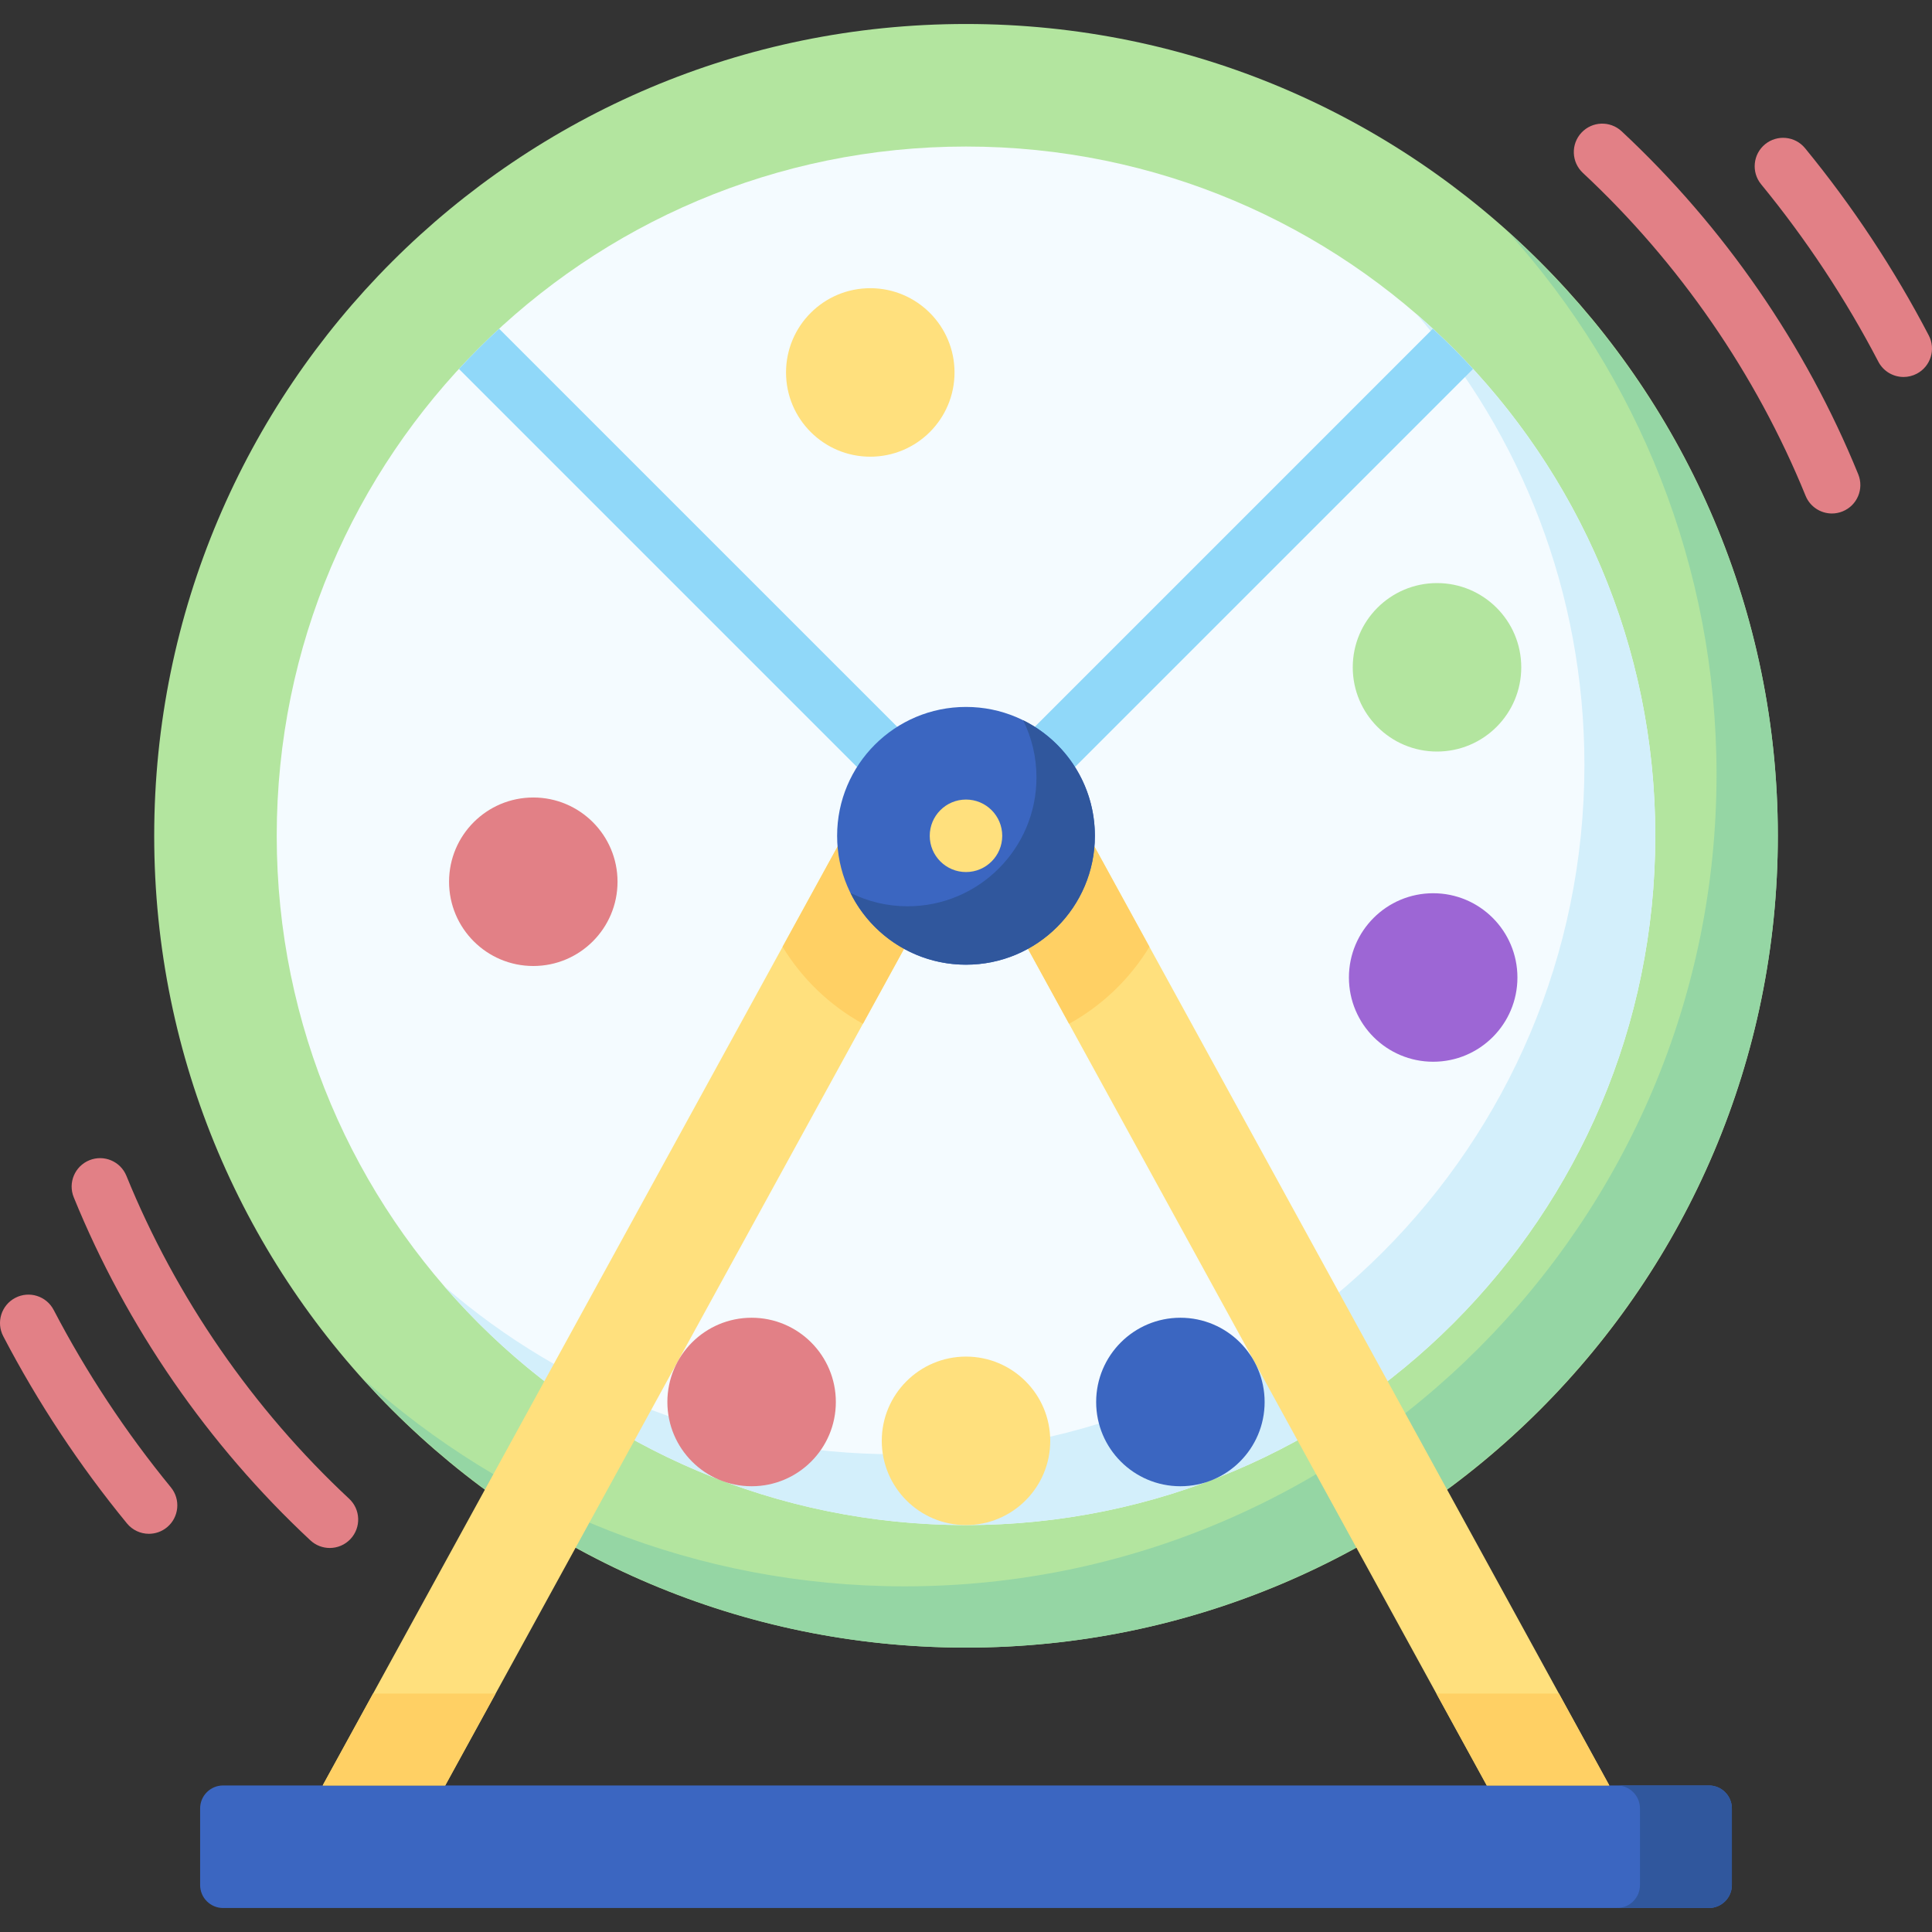 <svg width="65" height="65" viewBox="0 0 65 65" fill="none" xmlns="http://www.w3.org/2000/svg">
<rect x="0" y="0" width="65" height="65" fill="#333333" stroke="none"/>
<g clip-path="url(#clip0_2018_1562)">
<path d="M32.5 55.432C47.584 55.432 59.813 43.204 59.813 28.12C59.813 13.035 47.584 0.807 32.5 0.807C17.416 0.807 5.188 13.035 5.188 28.12C5.188 43.204 17.416 55.432 32.5 55.432Z" fill="#B3E59F"/>
<path d="M50.745 7.813C55.098 12.654 57.751 19.052 57.751 26.058C57.751 41.119 45.499 53.371 30.439 53.371C23.432 53.371 17.034 50.718 12.194 46.365C17.197 51.928 24.447 55.432 32.5 55.432C47.56 55.432 59.813 43.18 59.813 28.12C59.813 20.066 56.308 12.817 50.745 7.813Z" fill="#95D6A4"/>
<path d="M32.5 51.309C45.307 51.309 55.69 40.927 55.69 28.12C55.69 15.312 45.307 4.93 32.5 4.93C19.692 4.93 9.31 15.312 9.31 28.12C9.31 40.927 19.692 51.309 32.5 51.309Z" fill="#F4FBFF"/>
<path d="M47.663 10.574C51.179 14.639 53.306 19.939 53.306 25.736C53.306 38.544 42.924 48.926 30.117 48.926C24.319 48.926 19.019 46.799 14.954 43.283C19.206 48.199 25.49 51.31 32.5 51.31C45.307 51.31 55.69 40.927 55.69 28.12C55.69 21.11 52.579 14.826 47.663 10.574Z" fill="#D3EFFB"/>
<path d="M57.493 64.193H7.506C7.079 64.193 6.733 63.847 6.733 63.42V60.843C6.733 60.416 7.079 60.07 7.506 60.07H57.494C57.92 60.07 58.267 60.416 58.267 60.843V63.42C58.267 63.847 57.92 64.193 57.493 64.193Z" fill="#3B66C1"/>
<path d="M57.494 60.07H54.402C54.829 60.07 55.175 60.416 55.175 60.843V63.42C55.175 63.847 54.829 64.193 54.402 64.193H57.494C57.92 64.193 58.267 63.847 58.267 63.42V60.843C58.267 60.416 57.92 60.07 57.494 60.07Z" fill="#30579D"/>
<path d="M10.856 60.07L28.377 28.12H32.5L14.979 60.07H10.856Z" fill="#FFE07D"/>
<path d="M16.674 56.978L14.979 60.07H10.856L12.552 56.978H16.674Z" fill="#FFD064"/>
<path d="M28.377 28.12L26.329 31.854C26.987 32.936 27.921 33.832 29.032 34.444L32.5 28.12H28.377Z" fill="#FFD064"/>
<path d="M54.144 60.07L36.623 28.12H32.5L50.021 60.07H54.144Z" fill="#FFE07D"/>
<path d="M48.326 56.978L50.021 60.07H54.144L52.448 56.978H48.326Z" fill="#FFD064"/>
<path d="M36.623 28.12L38.671 31.854C38.013 32.936 37.08 33.832 35.968 34.444L32.5 28.12H36.623Z" fill="#FFD064"/>
<path d="M48.218 35.721C49.783 35.721 51.052 34.452 51.052 32.887C51.052 31.321 49.783 30.052 48.218 30.052C46.652 30.052 45.383 31.321 45.383 32.887C45.383 34.452 46.652 35.721 48.218 35.721Z" fill="#9D66D5"/>
<path d="M29.279 15.365C30.845 15.365 32.114 14.096 32.114 12.531C32.114 10.965 30.845 9.696 29.279 9.696C27.714 9.696 26.445 10.965 26.445 12.531C26.445 14.096 27.714 15.365 29.279 15.365Z" fill="#FFE07D"/>
<path d="M17.942 32.5C19.507 32.5 20.776 31.231 20.776 29.665C20.776 28.1 19.507 26.831 17.942 26.831C16.377 26.831 15.108 28.1 15.108 29.665C15.108 31.231 16.377 32.5 17.942 32.5Z" fill="#E28086"/>
<path d="M32.5 51.31C34.066 51.31 35.334 50.041 35.334 48.475C35.334 46.91 34.066 45.641 32.5 45.641C30.935 45.641 29.666 46.91 29.666 48.475C29.666 50.041 30.935 51.31 32.5 51.31Z" fill="#FFE07D"/>
<path d="M39.713 50.003C41.278 50.003 42.547 48.734 42.547 47.169C42.547 45.603 41.278 44.334 39.713 44.334C38.148 44.334 36.879 45.603 36.879 47.169C36.879 48.734 38.148 50.003 39.713 50.003Z" fill="#3B66C1"/>
<path d="M25.287 50.003C26.852 50.003 28.121 48.734 28.121 47.169C28.121 45.603 26.852 44.334 25.287 44.334C23.722 44.334 22.453 45.603 22.453 47.169C22.453 48.734 23.722 50.003 25.287 50.003Z" fill="#E28086"/>
<path d="M48.346 25.285C49.912 25.285 51.181 24.016 51.181 22.451C51.181 20.886 49.912 19.617 48.346 19.617C46.781 19.617 45.512 20.886 45.512 22.451C45.512 24.016 46.781 25.285 48.346 25.285Z" fill="#B3E59F"/>
<path d="M64.044 12.683C63.699 12.683 63.366 12.496 63.195 12.169C62.093 10.055 60.765 8.047 59.251 6.2C58.916 5.791 58.976 5.188 59.384 4.853C59.793 4.519 60.396 4.578 60.73 4.987C62.328 6.936 63.728 9.054 64.891 11.284C65.136 11.752 64.954 12.33 64.486 12.574C64.344 12.648 64.193 12.683 64.044 12.683Z" fill="#E28086"/>
<path d="M61.633 17.276C61.256 17.276 60.898 17.051 60.747 16.68C59.084 12.593 56.492 8.836 53.253 5.816C52.867 5.455 52.846 4.85 53.206 4.464C53.566 4.078 54.171 4.056 54.558 4.417C57.999 7.625 60.752 11.616 62.519 15.958C62.718 16.448 62.483 17.006 61.993 17.205C61.875 17.253 61.753 17.276 61.633 17.276Z" fill="#E28086"/>
<path d="M5.01 51.603C4.733 51.603 4.459 51.483 4.27 51.252C2.672 49.304 1.272 47.185 0.109 44.956C-0.136 44.487 0.046 43.909 0.514 43.665C0.983 43.42 1.56 43.602 1.805 44.07C2.908 46.184 4.235 48.192 5.749 50.04C6.084 50.448 6.024 51.051 5.616 51.386C5.438 51.532 5.223 51.603 5.01 51.603Z" fill="#E28086"/>
<path d="M11.094 52.08C10.861 52.08 10.627 51.995 10.442 51.823C7.001 48.615 4.248 44.624 2.481 40.281C2.282 39.792 2.517 39.234 3.007 39.035C3.496 38.836 4.054 39.071 4.253 39.56C5.916 43.647 8.508 47.404 11.747 50.424C12.133 50.784 12.154 51.389 11.794 51.776C11.606 51.978 11.35 52.08 11.094 52.08Z" fill="#E28086"/>
<path d="M31.104 26.722C30.916 26.91 30.671 27.003 30.426 27.003C30.183 27.003 29.938 26.91 29.75 26.722L15.441 12.413C15.872 11.943 16.323 11.492 16.793 11.06L31.104 25.37C31.477 25.743 31.477 26.349 31.104 26.722Z" fill="#90D8F9"/>
<path d="M49.559 12.413L35.25 26.722C35.062 26.91 34.817 27.003 34.574 27.003C34.329 27.003 34.084 26.91 33.897 26.722C33.523 26.349 33.523 25.743 33.897 25.37L48.206 11.06C48.677 11.491 49.128 11.943 49.559 12.413Z" fill="#90D8F9"/>
<path d="M32.5 32.456C34.895 32.456 36.836 30.515 36.836 28.12C36.836 25.725 34.895 23.784 32.5 23.784C30.105 23.784 28.164 25.725 28.164 28.12C28.164 30.515 30.105 32.456 32.5 32.456Z" fill="#3B66C1"/>
<path d="M34.422 24.232C34.709 24.812 34.871 25.464 34.871 26.155C34.871 28.549 32.93 30.491 30.535 30.491C29.845 30.491 29.192 30.329 28.613 30.041C29.322 31.472 30.796 32.456 32.5 32.456C34.895 32.456 36.836 30.514 36.836 28.119C36.836 26.415 35.852 24.941 34.422 24.232Z" fill="#30579D"/>
<path d="M32.5 29.339C33.173 29.339 33.719 28.793 33.719 28.12C33.719 27.446 33.173 26.9 32.5 26.9C31.826 26.9 31.28 27.446 31.28 28.12C31.28 28.793 31.826 29.339 32.5 29.339Z" fill="#FFE07D"/>
</g>
<defs>
<clipPath id="clip0_2018_1562">
<rect width="65" height="65" fill="white"/>
</clipPath>
</defs>
</svg>

